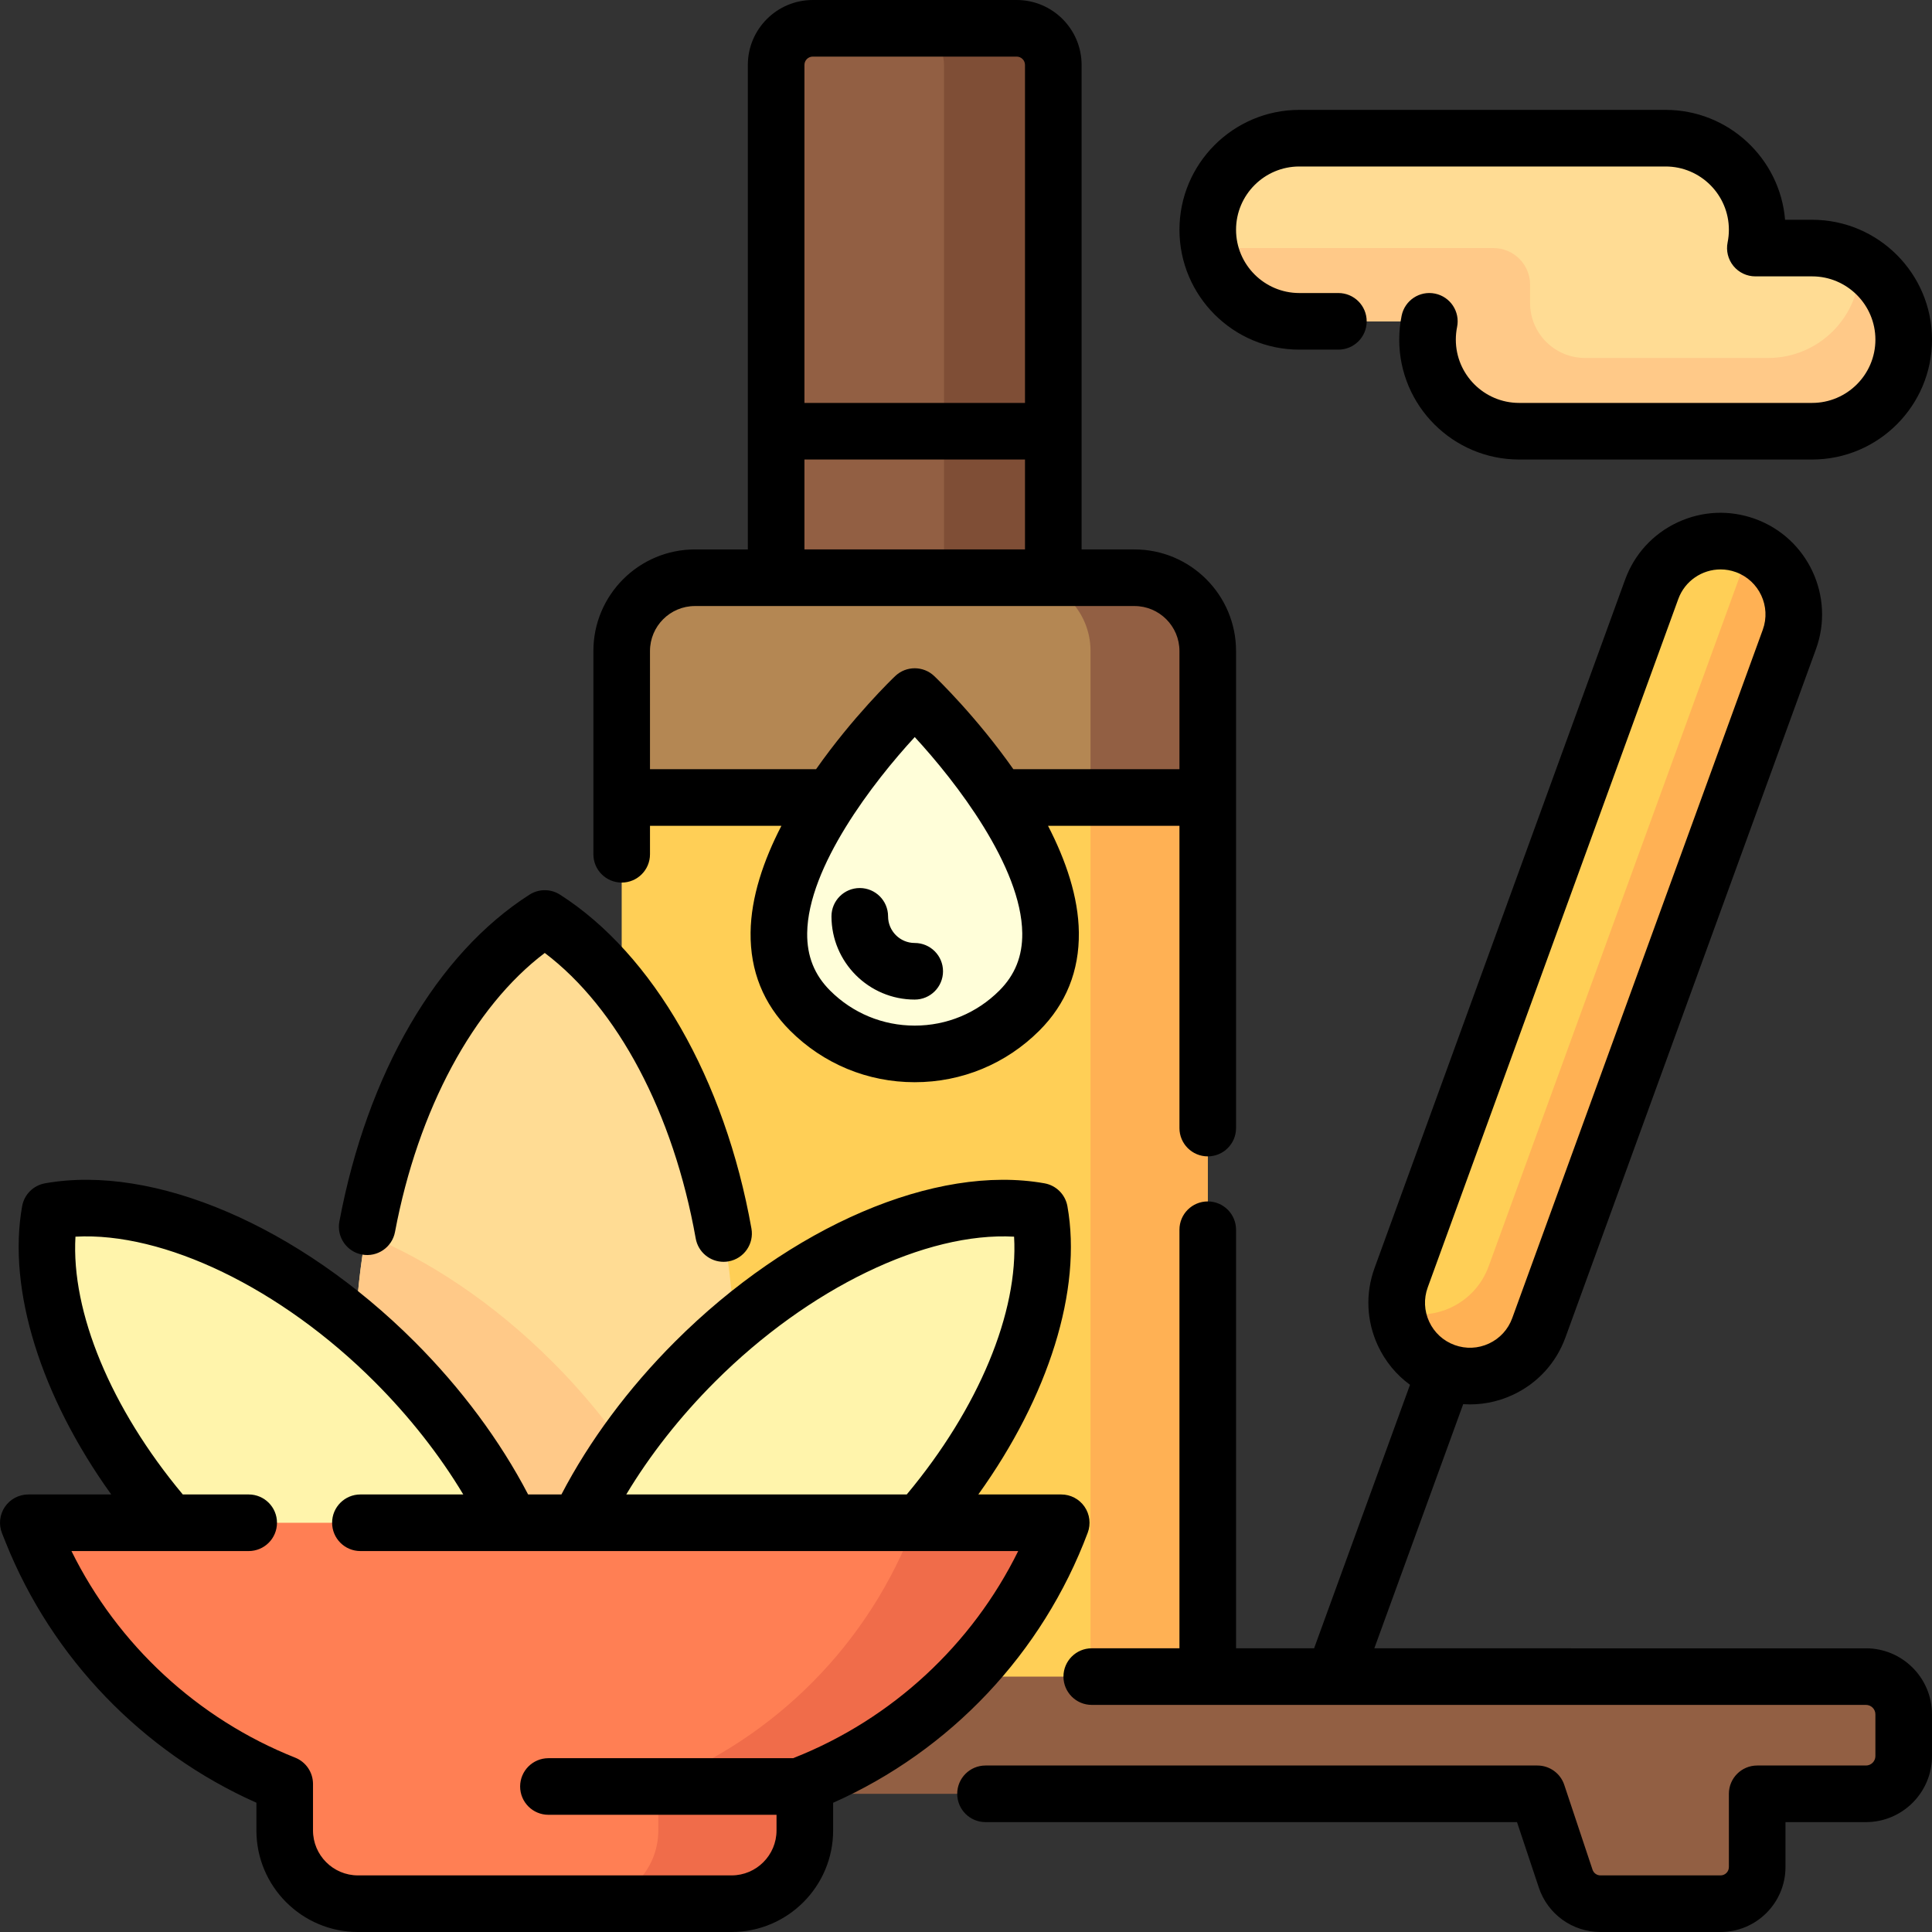 <svg xmlns="http://www.w3.org/2000/svg" xmlns:xlink="http://www.w3.org/1999/xlink" id="Capa_1" x="0px" y="0px" viewBox="0 0 512.001 512.001" style="enable-background:new 0 0 512.001 512.001;" xml:space="preserve"><rect x="0" y="0" width="512.001" height="512.001" fill="#333333" stroke="none"/><path style="fill:#FFCF56;" d="M184.754,153.106h115.313c11.046,0,20,8.954,20,20v290.625H164.754V173.106  C164.754,162.061,173.708,153.106,184.754,153.106z"></path><path style="fill:#FFB154;" d="M320.066,172.521v291.21h-31.063v-291.21c0-10.722-8.692-19.414-19.414-19.414h31.063  C311.375,153.106,320.066,161.799,320.066,172.521z"></path><path style="fill:#925F43;" d="M215.685,7.501h53.45c5.523,0,10,4.477,10,10v145.313h-73.45V17.501  C205.685,11.978,210.162,7.501,215.685,7.501z"></path><path style="fill:#7F4E36;" d="M279.135,17.208v145.605h-28.959V17.208c0-5.361-4.346-9.707-9.707-9.707h28.959  C274.789,7.501,279.135,11.847,279.135,17.208z"></path><path style="fill:#B48753;" d="M320.066,172.521v38.828H164.754v-38.828c0-10.722,8.692-19.414,19.414-19.414h116.484  C311.374,153.106,320.066,161.798,320.066,172.521z"></path><path style="fill:#925F43;" d="M320.066,172.521v38.828h-31.063v-38.828c0-10.722-8.692-19.414-19.414-19.414h31.063  C311.375,153.106,320.066,161.799,320.066,172.521z"></path><path style="fill:#FFFED9;" d="M282.939,246.168c0.11,9.478-3.165,17.615-9.733,24.183c-8.226,8.226-19.162,12.756-30.796,12.756  c-11.633,0-22.57-4.53-30.796-12.756c-6.569-6.569-9.843-14.705-9.733-24.183c0.341-29.292,34.373-62.11,35.822-63.493  c2.635-2.515,6.78-2.515,9.415,0C248.566,184.057,282.598,216.875,282.939,246.168z"></path><path style="fill:#FFB154;" d="M462.6,144.576L462.6,144.576c10.076,3.667,15.27,14.808,11.603,24.883l-66.4,182.433  c-3.667,10.075-14.808,15.27-24.883,11.603l0,0c-10.075-3.667-15.27-14.808-11.603-24.883l66.4-182.433  C441.383,146.103,452.524,140.908,462.6,144.576z"></path><path style="fill:#FFCF56;" d="M463.84,145.099l-69.333,190.492c-3.588,9.857-14.326,15.02-24.225,11.806  c-0.323-2.882-0.025-5.876,1.035-8.785l66.4-182.432c3.667-10.076,14.808-15.27,24.883-11.603l0,0  C463.026,144.731,463.431,144.918,463.84,145.099z"></path><path style="fill:#925F43;" d="M504.5,454.317v11.063c0,5.523-4.477,10-10,10h-28.828v19.414c0,5.361-4.346,9.707-9.707,9.707  h-31.832c-4.178,0-7.888-2.674-9.209-6.637l-7.495-22.484h-194.14v-31.063H494.5C500.023,444.317,504.5,448.795,504.5,454.317z"></path><path style="fill:#FFDC94;" d="M144.369,243.407c29.541,18.885,50.389,64.582,50.389,117.991l0,0  c0,44.066-14.191,82.882-35.748,105.721c-7.953,8.426-21.329,8.426-29.282,0C108.171,444.28,93.98,405.464,93.98,361.398l0,0  C93.98,307.989,114.828,262.292,144.369,243.407z"></path><path style="fill:#FFC988;" d="M102.967,419.808c-5.738-17.492-8.987-37.348-8.987-58.409l0,0c0-11.868,1.035-23.351,2.96-34.248  c16.615,6.734,33.902,18.182,49.451,33.731l0,0c19.717,19.717,32.849,42.23,38.117,62.622c-3.836,10.802-8.635,20.637-14.224,29.2  C149.477,450.698,124.975,439.193,102.967,419.808z"></path><path style="fill:#FFF4AB;" d="M235.587,412.305L235.587,412.305c-29.66,29.66-65.648,44.432-91.217,39.923  c-25.57,4.509-61.558-10.263-91.217-39.923l0,0c-29.702-29.702-44.477-65.753-39.905-91.329  c25.576-4.572,61.627,10.203,91.329,39.905l0,0c22.317,22.317,36.205,48.218,39.793,70.568c3.588-22.349,17.476-48.25,39.793-70.568  l0,0c29.702-29.702,65.753-44.477,91.329-39.905C280.064,346.552,265.289,382.602,235.587,412.305z"></path><path style="fill:#FF7F54;" d="M281.238,403.548L281.238,403.548c-12.102,32.273-37.163,57.013-67.949,69.228v12.311  c0,10.722-8.692,19.414-19.414,19.414H94.863c-10.722,0-19.414-8.692-19.414-19.414v-12.322  c-29.966-11.898-54.532-35.673-66.979-66.791l-0.97-2.426L281.238,403.548L281.238,403.548z"></path><path style="fill:#F06C4A;" d="M281.238,403.548L281.238,403.548c-12.103,32.273-37.163,57.013-67.949,69.228v12.311  c0,10.722-8.692,19.414-19.414,19.414h-38.828c10.722,0,19.414-8.692,19.414-19.414v-12.311  c30.787-12.215,55.847-36.955,67.949-69.228l0,0H281.238z"></path><path style="fill:#FFDC94;" d="M504.5,90.011L504.5,90.011c0,13.403-10.865,24.268-24.268,24.268h-77.656  c-13.403,0-24.268-10.865-24.268-24.268l0,0c0-1.662,0.168-3.285,0.486-4.854h-34.461c-13.403,0-24.268-10.865-24.268-24.268l0,0  c0-13.403,10.865-24.268,24.268-24.268h97.07c13.403,0,24.268,10.865,24.268,24.268l0,0c0,1.662-0.168,3.285-0.486,4.854h15.047  C493.635,65.743,504.5,76.608,504.5,90.011z"></path><path style="fill:#FFC988;" d="M504.499,89.756c0.139,13.488-11.369,24.522-24.857,24.522h-76.539  c-13.129,0-24.28-10.21-24.776-23.33c-0.075-1.99,0.09-3.929,0.469-5.791h-34.461c-11.74,0-21.533-8.337-23.781-19.414h75.229  c5.361,0,9.707,4.346,9.707,9.707v4.854c0,8.042,6.519,14.561,14.561,14.561l0,0h4.854h43.682c13.403,0,24.268-10.865,24.268-24.268  c0-0.451-0.014-0.898-0.039-1.342C499.752,73.469,504.409,81.066,504.499,89.756z"></path><path d="M242.41,249.9c4.143,0,7.5,3.357,7.5,7.5c0,4.143-3.357,7.5-7.5,7.5c-12.164,0-22.061-9.896-22.061-22.061  c0-4.143,3.357-7.5,7.5-7.5s7.5,3.357,7.5,7.5C235.35,246.733,238.517,249.9,242.41,249.9z M344.334,92.657h10.354  c4.143,0,7.5-3.357,7.5-7.5s-3.357-7.5-7.5-7.5h-10.354c-9.246,0-16.768-7.521-16.768-16.768s7.521-16.768,16.768-16.768h97.07  c9.246,0,16.768,7.521,16.768,16.768c0,1.131-0.113,2.262-0.337,3.361c-0.447,2.206,0.119,4.496,1.544,6.238  c1.424,1.743,3.556,2.754,5.807,2.754h15.047c9.246,0,16.768,7.521,16.768,16.768s-7.521,16.768-16.768,16.768h-77.656  c-9.246,0-16.768-7.521-16.768-16.768c0-1.131,0.113-2.262,0.336-3.361c0.824-4.06-1.798-8.019-5.857-8.842  c-4.067-0.829-8.018,1.799-8.842,5.857c-0.423,2.08-0.637,4.215-0.637,6.346c0,17.517,14.251,31.768,31.768,31.768h77.656  c17.517,0,31.768-14.251,31.768-31.768s-14.251-31.768-31.768-31.768h-7.17c-1.349-16.284-15.032-29.121-31.658-29.121h-97.07  c-17.517,0-31.768,14.251-31.768,31.768S326.817,92.657,344.334,92.657z M95.922,332.466c4.064,0.771,7.991-1.911,8.758-5.982  c6.113-32.463,20.788-59.647,39.69-73.942c19.283,14.568,34.078,42.394,40.004,75.667c0.647,3.633,3.809,6.186,7.375,6.186  c0.437,0,0.879-0.038,1.324-0.117c4.077-0.727,6.795-4.621,6.068-8.699c-7.055-39.611-26.021-72.691-50.733-88.489  c-2.463-1.574-5.614-1.574-8.079,0c-24.622,15.74-42.988,47.312-50.39,86.62C89.173,327.778,91.852,331.7,95.922,332.466z   M512,454.317v11.063c0,9.649-7.851,17.5-17.5,17.5h-21.328v11.914c0,9.488-7.719,17.207-17.207,17.207h-31.832  c-7.418,0-13.979-4.728-16.324-11.766l-5.785-17.355H261.172c-4.143,0-7.5-3.357-7.5-7.5s3.357-7.5,7.5-7.5H407.43  c3.229,0,6.095,2.065,7.115,5.128l7.494,22.483c0.301,0.903,1.143,1.51,2.094,1.51h31.832c1.217,0,2.207-0.99,2.207-2.207V475.38  c0-4.143,3.357-7.5,7.5-7.5H494.5c1.379,0,2.5-1.121,2.5-2.5v-11.063c0-1.379-1.121-2.5-2.5-2.5H289.327c-4.143,0-7.5-3.357-7.5-7.5  s3.357-7.5,7.5-7.5h23.239V325.892c0-4.143,3.357-7.5,7.5-7.5s7.5,3.357,7.5,7.5v110.926h20.684l25.417-69.83  c-3.629-2.646-6.55-6.18-8.5-10.362c-3.038-6.515-3.357-13.823-0.898-20.579l66.4-182.433c2.459-6.755,7.401-12.148,13.916-15.187  c6.516-3.038,13.824-3.357,20.58-0.899c13.944,5.077,21.161,20.552,16.086,34.496l-66.4,182.434  c-2.459,6.755-7.401,12.148-13.917,15.187c-4.181,1.95-8.697,2.784-13.171,2.474l-23.55,64.7H494.5  C504.149,436.817,512,444.668,512,454.317z M378.762,350.286c1.345,2.884,3.732,5.072,6.723,6.16  c2.989,1.089,6.225,0.948,9.11-0.397c2.884-1.345,5.072-3.732,6.16-6.723l66.4-182.433c2.247-6.173-0.948-13.023-7.121-15.271  c-1.34-0.488-2.713-0.72-4.063-0.72c-4.868,0-9.448,3.008-11.207,7.841l-66.4,182.433  C377.275,344.167,377.417,347.402,378.762,350.286z M157.254,226.392v-53.871c0-14.841,12.073-26.914,26.914-26.914h14.018V17.208  c0-9.488,7.718-17.207,17.207-17.207h54.035c9.488,0,17.207,7.719,17.207,17.207v128.398h14.018  c14.841,0,26.914,12.073,26.914,26.914v126.434c0,4.143-3.357,7.5-7.5,7.5s-7.5-3.357-7.5-7.5v-80.105H277.74  c4.695,9.089,8.06,18.853,8.169,28.281c0.119,10.183-3.399,18.924-10.457,25.982c-8.827,8.825-20.562,13.686-33.041,13.686  s-24.214-4.86-33.04-13.686c0,0,0,0-0.001,0c-7.058-7.059-10.576-15.8-10.457-25.982c0.109-9.429,3.474-19.192,8.169-28.281h-34.827  v7.543c0,4.143-3.357,7.5-7.5,7.5S157.254,230.534,157.254,226.392z M270.909,247.304c-0.205-17.65-17.545-40.117-28.494-51.973  c-10.952,11.875-28.31,34.379-28.505,51.988c-0.067,6.069,1.917,11.037,6.066,15.186h-0.001c5.993,5.993,13.961,9.293,22.435,9.293  s16.441-3.3,22.435-9.293C268.996,258.354,270.98,253.381,270.909,247.304z M213.186,106.778h58.449v-89.57  c0-1.217-0.99-2.207-2.207-2.207h-54.035c-1.217,0-2.207,0.99-2.207,2.207V106.778z M213.186,145.606h58.449v-23.828h-58.449  V145.606z M172.254,203.849h44.012c9.759-13.881,20.153-23.9,20.966-24.676c2.898-2.768,7.459-2.768,10.357,0  c0.813,0.775,11.207,10.795,20.966,24.676h44.012v-31.328c0-6.569-5.345-11.914-11.914-11.914H184.168  c-6.569,0-11.914,5.345-11.914,11.914V203.849z M220.789,477.757v7.33c0,14.841-12.073,26.914-26.914,26.914H94.863  c-14.841,0-26.914-12.073-26.914-26.914v-7.344c-30.115-13.407-54.17-38.303-66.442-68.984l-0.97-2.425  c-0.925-2.311-0.644-4.93,0.752-6.99c1.396-2.062,3.722-3.296,6.211-3.296h21.978C10.856,370.12,1.913,341.759,5.864,319.656  c0.553-3.092,2.972-5.511,6.063-6.063c28.851-5.161,67.292,11.325,97.953,41.984c12.331,12.331,22.674,26.259,30.078,40.471h8.824  c7.405-14.215,17.735-28.127,30.077-40.47c30.662-30.661,69.104-47.141,97.954-41.985c3.091,0.553,5.51,2.972,6.063,6.063  c3.96,22.148-4.977,50.458-23.612,76.392h21.976c2.46,0,4.764,1.206,6.164,3.229c1.401,2.021,1.722,4.602,0.858,6.905  C276.287,438.112,251.855,463.948,220.789,477.757z M165.966,396.048h74.333c19.102-22.89,29.623-48.319,28.445-68.316  c-23.36-1.298-54.384,13.56-79.277,38.453C180.223,375.428,172.236,385.595,165.966,396.048z M269.832,411.048H95.511  c-4.143,0-7.5-3.357-7.5-7.5s3.357-7.5,7.5-7.5h27.261c-6.272-10.455-14.265-20.629-23.499-29.864  c-24.893-24.891-55.904-39.749-79.276-38.452c-1.165,19.967,9.362,45.445,28.444,68.316h17.464c4.143,0,7.5,3.357,7.5,7.5  s-3.357,7.5-7.5,7.5H18.939c12.228,24.787,33.442,44.488,59.278,54.746c2.856,1.135,4.732,3.896,4.732,6.971v12.322  c0,6.569,5.345,11.914,11.914,11.914h99.012c6.569,0,11.914-5.345,11.914-11.914v-4.148H145.34c-4.143,0-7.5-3.357-7.5-7.5  s3.357-7.5,7.5-7.5h64.866c0.104-0.047,0.21-0.092,0.317-0.135C236.469,455.51,257.605,435.866,269.832,411.048z"></path><g></g><g></g><g></g><g></g><g></g><g></g><g></g><g></g><g></g><g></g><g></g><g></g><g></g><g></g><g></g></svg>